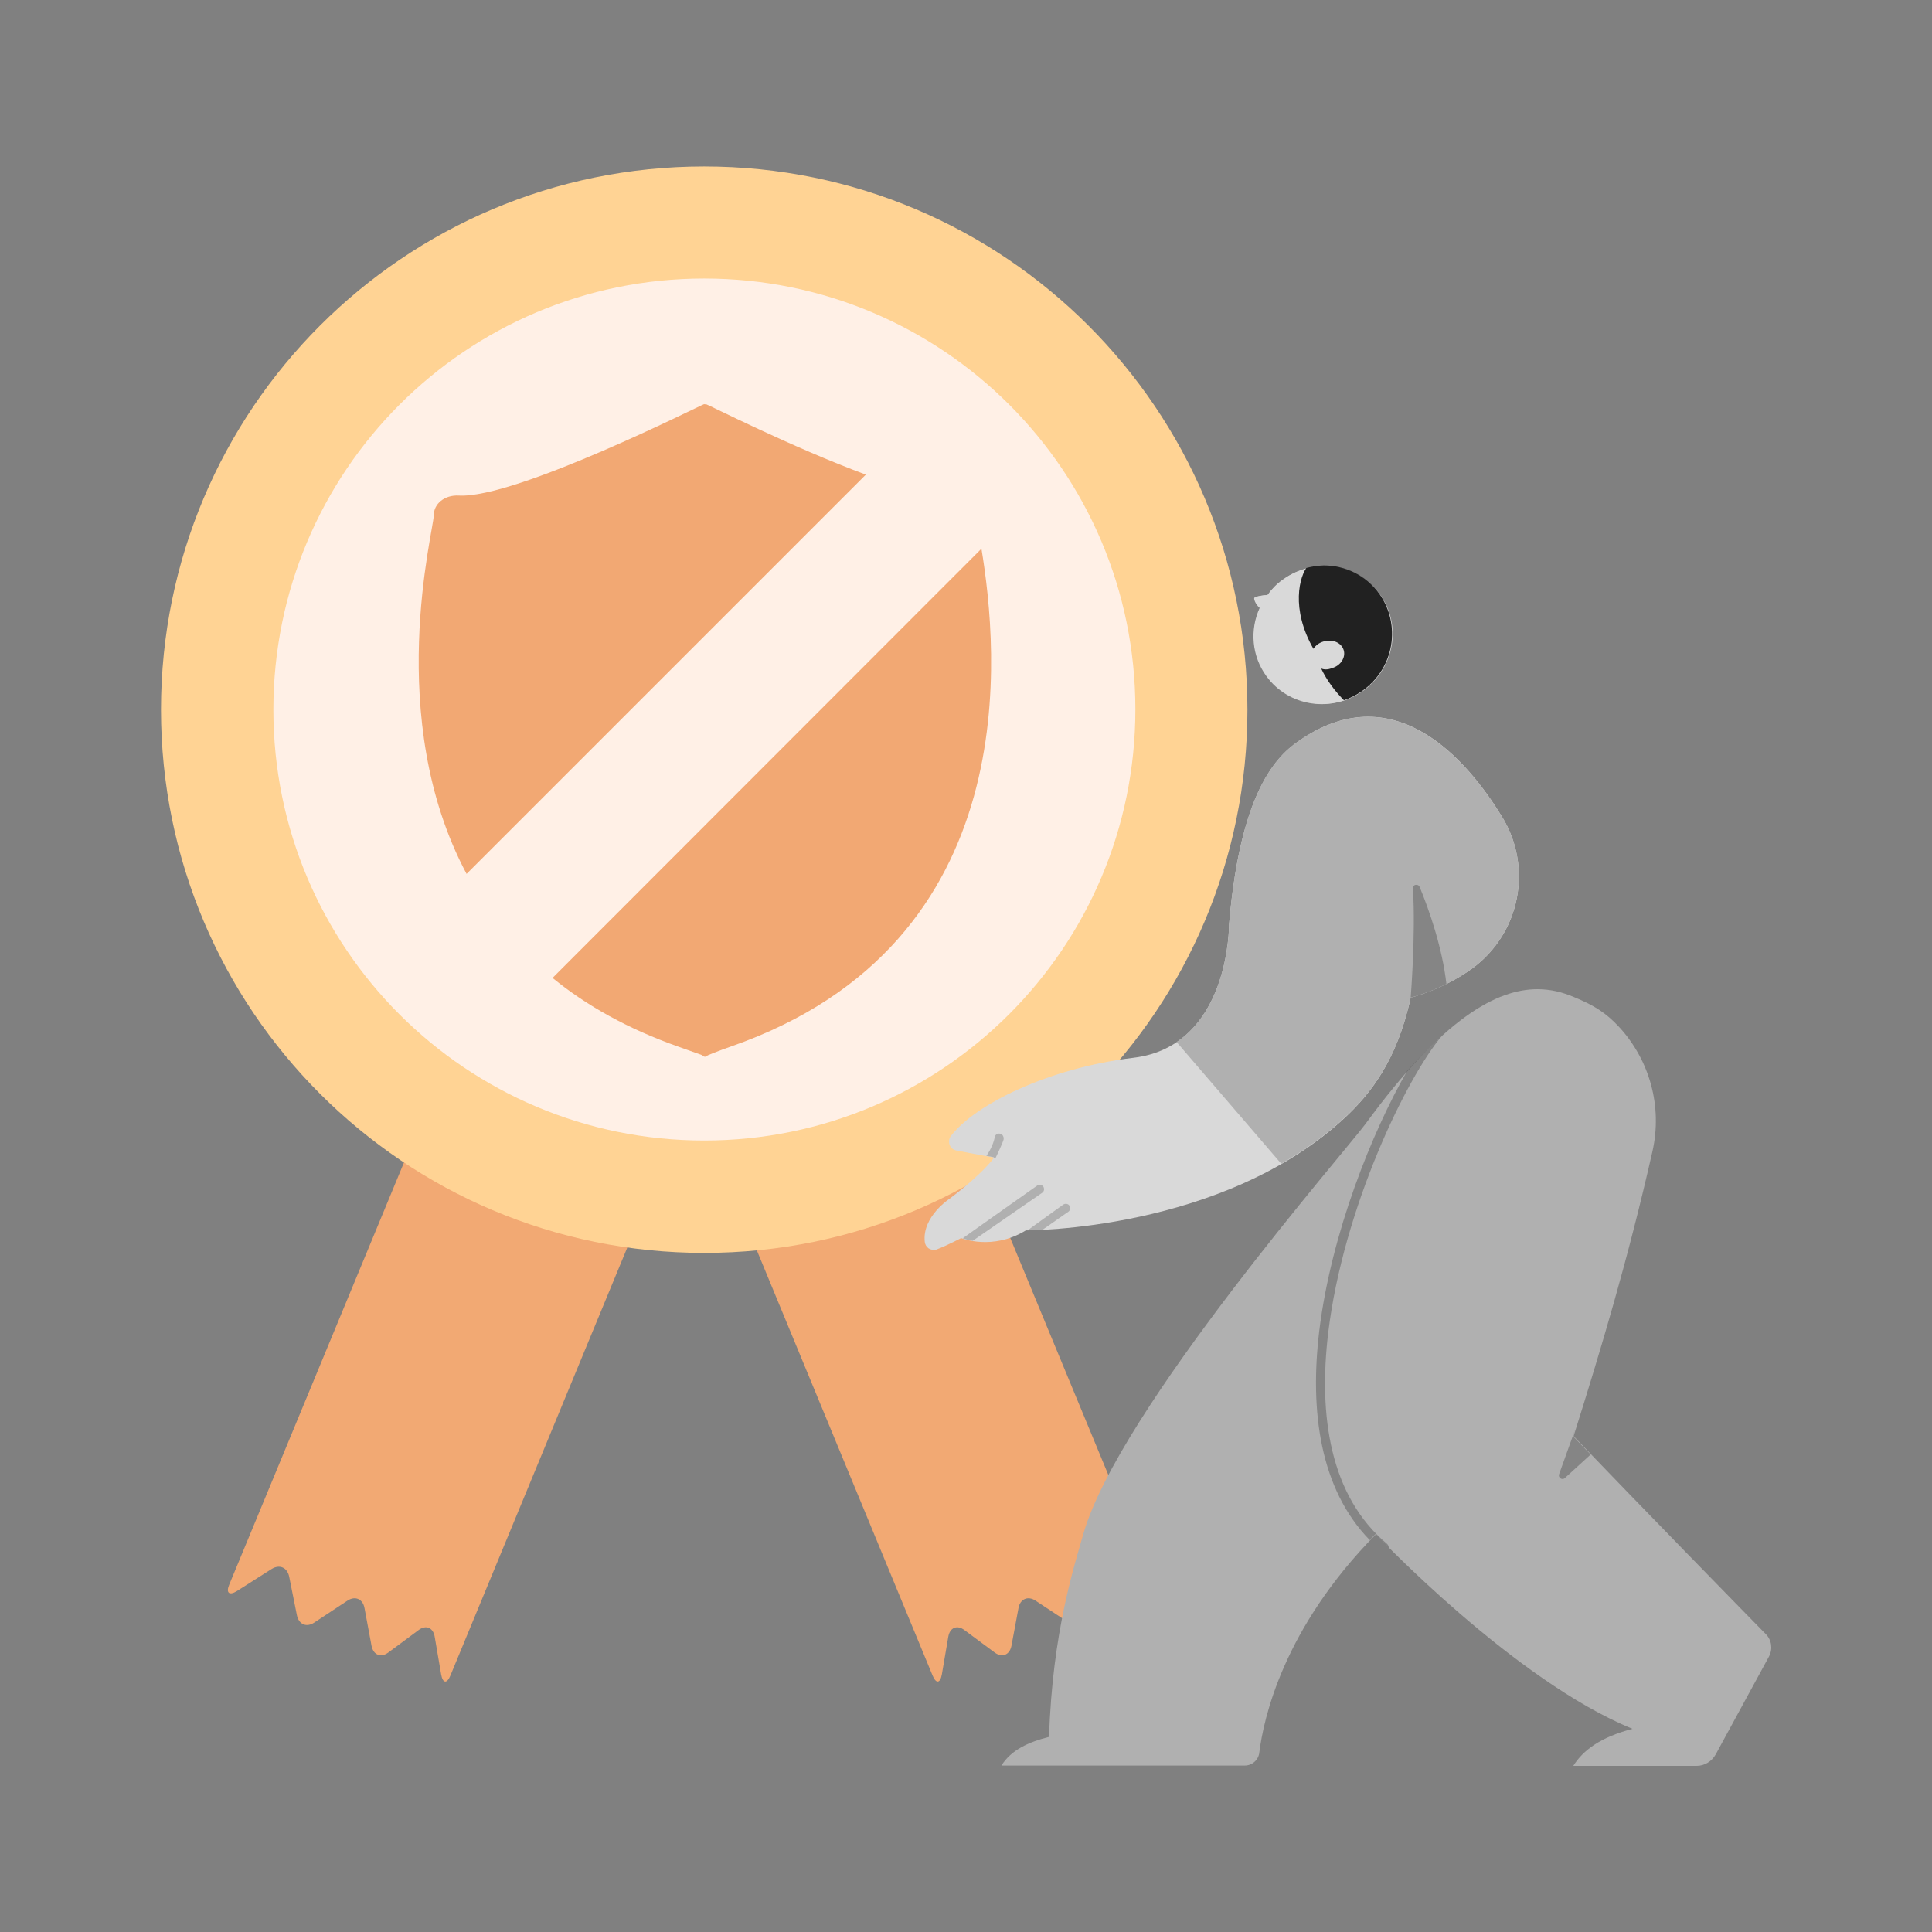 <?xml version="1.0" encoding="utf-8"?>
<!-- Generator: Adobe Illustrator 25.2.1, SVG Export Plug-In . SVG Version: 6.00 Build 0)  -->
<svg version="1.1" xmlns="http://www.w3.org/2000/svg" xmlns:xlink="http://www.w3.org/1999/xlink" x="0px" y="0px"
	 viewBox="0 0 600 600" style="enable-background:new 0 0 600 600;" xml:space="preserve">
<rect x="0" y="0" width="600" height="600" fill="#808080" stroke="none"/>
<style type="text/css">
	.st0{fill:#F2A973;}
	.st1{fill:#FFD394;}
	.st2{fill:#FFF0E6;}
	.st3{fill:#F69488;}
	.st4{fill:#F2A873;}
	.st5{fill:#D9D9D9;}
	.st6{clip-path:url(#SVGID_2_);fill:#B0B0B0;}
	.st7{fill:#B0B0B0;}
	.st8{opacity:0.35;}
	.st9{clip-path:url(#SVGID_4_);fill:#343434;}
	.st10{clip-path:url(#SVGID_6_);fill:#B0B0B0;}
	.st11{clip-path:url(#SVGID_8_);fill:#343434;}
	.st12{clip-path:url(#SVGID_10_);fill:#343434;}
	.st13{fill:#D2D2D2;}
	.st14{clip-path:url(#SVGID_12_);fill:#212121;}
</style>
<g id="Layer_1">
	<g id="Layer_1_1_">
		<g>
			<g>
				<g>
					<g>
						<g>
							<g>
								<g>
									<path class="st0" d="M289.6,520.3c1.1,2.7,2.4,2.5,2.9-0.3l2-11.7c0.5-2.9,2.8-3.8,5.1-2l9.3,6.9c2.3,1.7,4.6,0.8,5.2-2
										l2.2-11.8c0.5-2.8,2.9-3.9,5.3-2.3l10.3,6.8c2.4,1.6,4.8,0.6,5.4-2.3l2.4-12c0.6-2.8,3-3.9,5.5-2.3l10.7,6.8
										c2.4,1.5,3.5,0.6,2.4-2L285.4,316c-1.1-2.7-4.2-3.9-6.8-2.8l-58.9,24.4c-2.7,1.1-3.9,4.2-2.8,6.8L289.6,520.3z"/>
								</g>
							</g>
							<g>
								<g>
									<path class="st0" d="M139.9,520.3c-1.1,2.7-2.4,2.5-2.9-0.3l-2-11.7c-0.5-2.9-2.8-3.8-5.1-2l-9.3,6.9
										c-2.3,1.7-4.6,0.8-5.2-2l-2.2-11.8c-0.5-2.8-2.9-3.9-5.3-2.3l-10.3,6.8c-2.4,1.6-4.8,0.6-5.4-2.3l-2.4-12
										c-0.6-2.8-3-3.9-5.5-2.3l-10.7,6.8c-2.4,1.5-3.5,0.6-2.4-2L144.1,316c1.1-2.7,4.2-3.9,6.8-2.8l58.9,24.4
										c2.7,1.1,3.9,4.2,2.8,6.8L139.9,520.3z"/>
								</g>
							</g>
							<g>
								<g>
									<path class="st1" d="M218.7,389.1c93.2,0,168.7-75.5,168.7-168.7S311.9,51.7,218.7,51.7S50,127.2,50,220.4
										S125.5,389.1,218.7,389.1"/>
								</g>
							</g>
							<g>
								<g>
									<path class="st2" d="M218.7,354.2c73.9,0,133.9-59.9,133.9-133.9S292.7,86.5,218.7,86.5S84.9,146.4,84.9,220.4
										S144.8,354.2,218.7,354.2"/>
								</g>
							</g>
						</g>
					</g>
				</g>
				<g>
					<g>
						<g>
							<g>
								<g>
									<path class="st3" d="M311.7,353.7c0,0.1,0,0.1-0.1,0.2c0,0,0,0,0-0.1C311.6,353.8,311.6,353.8,311.7,353.7L311.7,353.7
										L311.7,353.7z"/>
								</g>
							</g>
						</g>
					</g>
				</g>
			</g>
		</g>
	</g>
	<g id="Layer_2_1_">
		<path class="st4" d="M171.6,303.7c10.4,8.5,23.3,15.8,39.2,21.4c4,1.4,7.3,2.6,7.3,2.6c0,0.1,0.8,0.8,1.2,0.3
			c0.2-0.2,3.7-1.6,7.7-3c92.4-32.2,82.9-123.5,77.8-154.6L171.6,303.7z M268.9,147.4c-22.8-8.4-49.5-22-49.7-21.9
			c-0.1,0.1-0.4,0.1-0.5,0c-0.3-0.1-58.6,29.5-76.3,28.4c-4.3-0.2-7.7,2.5-7.7,6.2c0,4.6-15.6,62.9,10.2,111.3L268.9,147.4z"/>
	</g>
</g>
<g id="Layer_1_copy">
	<g id="Layer_1_3_">
		<g>
			<g>
				<g>
					<g>
						<g>
							<g>
								<g>
									<path class="st5" d="M438.1,309.8c0,0,9.8-2.3,19.2-9.1c14.8-10.9,18.8-31.3,9.2-47c-10.7-17.5-32.9-43.6-62.1-24.3
										c-6.5,4.3-19,13.8-22.7,57.7c0,0,0.3,37.8-29.7,41.4c-26.5,3.2-49.2,14.5-56.7,24.3c-0.6,0.8-0.7,1.8-0.4,2.7
										c0.3,0.9,1.1,1.6,2.1,1.8c4.6,0.9,11.7,2.2,11.7,2.2s-3,4.6-13.7,12.7c0,0-8.7,5.6-7.8,13.5c0.1,0.8,0.5,1.5,1.2,2
										c0.7,0.4,1.5,0.6,2.3,0.4c1.6-0.6,4.1-1.7,7.8-3.6c0,0,9.7,4,20.1-2.4c0,0,61.2,0.4,99.3-35.2
										C425.3,339.9,433.8,329.7,438.1,309.8"/>
								</g>
							</g>
						</g>
					</g>
				</g>
				<g>
					<g>
						<g>
							<g>
								<g>
									<defs>
										<path id="SVGID_1_" d="M404.4,229.3c-6.5,4.3-19,13.8-22.7,57.7c0,0,0.3,37.8-29.7,41.4c-26.5,3.2-49.2,14.5-56.7,24.3
											c-0.6,0.8-0.7,1.8-0.4,2.7c0.4,0.9,1.1,1.6,2.1,1.8c4.6,0.9,11.7,2.2,11.7,2.2s-3,4.6-13.7,12.7c0,0-8.7,5.6-7.8,13.5
											c0.1,0.8,0.5,1.5,1.2,2c0.7,0.4,1.5,0.6,2.3,0.4c1.6-0.6,4.1-1.7,7.8-3.6c0,0,9.7,4,20.1-2.4c0,0,61.2,0.4,99.3-35.2
											c7.3-6.8,15.8-17,20.2-37c0,0,9.8-2.3,19.2-9.1c14.8-10.9,18.8-31.3,9.2-47c-8-13.1-22.5-31.1-41.6-31.1
											C418.5,222.5,411.7,224.5,404.4,229.3"/>
									</defs>
									<clipPath id="SVGID_2_">
										<use xlink:href="#SVGID_1_"  style="overflow:visible;"/>
									</clipPath>
									<path class="st6" d="M311.7,353.7c0,0.1,0,0.1-0.1,0.2c0,0,0,0,0-0.1C311.6,353.8,311.6,353.8,311.7,353.7L311.7,353.7
										L311.7,353.7z M306.1,359.3c2-2.7,2.7-5.4,2.8-6v-0.1l0,0c0-0.2,0.1-0.3,0.1-0.3c0.1-0.4,0.4-0.5,0.4-0.6
										c0.4-0.3,0.9-0.3,1.3-0.2c0.3,0.1,0.7,0.3,0.9,0.9c0,0,0.1,0.2,0.1,0.6c0,0,0,0.1,0,0.2c-0.2,1-2.6,6-2.6,6L306.1,359.3z
										 M318.9,382.3c-0.7,0.4,11.3-8.2,11.3-8.2c0.6-0.4,1.5-0.3,1.9,0.3c0.4,0.6,0.3,1.5-0.3,1.9l-8.3,5.8
										C320.5,382.4,318.9,382.3,318.9,382.3 M298.8,384.7c-0.5,0.3,23.3-16.5,23.3-16.5c0.6-0.4,1.5-0.3,1.9,0.3
										c0.4,0.6,0.3,1.5-0.3,1.9l-21.7,15C300,385.2,298.8,384.7,298.8,384.7"/>
								</g>
							</g>
						</g>
					</g>
				</g>
				<g>
					<g>
						<g>
							<g>
								<g>
									<path class="st7" d="M365.4,323.6c16.5-11.1,16.3-36.5,16.3-36.5c3.7-43.9,16.2-53.5,22.7-57.7
										c29.2-19.3,51.4,6.9,62.1,24.3c9.6,15.7,5.6,36.1-9.2,47c-9.3,6.8-19.2,9.1-19.2,9.1c-4.3,19.9-12.9,30.2-20.2,37
										c-6.2,5.8-13,10.6-20,14.6L365.4,323.6z"/>
								</g>
							</g>
							<g>
								<g>
									<g class="st8">
										<g>
											<g>
												<g>
													<defs>
														<rect id="SVGID_3_" x="414.6" y="256.4" width="58.3" height="56"/>
													</defs>
													<clipPath id="SVGID_4_">
														<use xlink:href="#SVGID_3_"  style="overflow:visible;"/>
													</clipPath>
													<path class="st9" d="M438.1,309.8c0,0,1.6-19.7,0.7-33.8c-0.1-0.6,0.3-1.1,0.8-1.2s1.1,0.1,1.3,0.7
														c2.9,7,7,18.7,8.3,30.1C443.1,308.6,438.1,309.8,438.1,309.8"/>
												</g>
											</g>
										</g>
									</g>
								</g>
							</g>
						</g>
					</g>
				</g>
				<g>
					<g>
						<g>
							<g>
								<g>
									<defs>
										<path id="SVGID_5_" d="M424.1,349c-5.9,8.1-76.8,89.1-87.7,127.5c-2.6,9.3-9.6,30.3-10.6,62.9c-6.4,1.6-11.8,4.1-14.8,8.9
											h75.6c2.3,0,4.3-1.8,4.5-4.1c1.3-10.3,7.3-38.4,36.2-67.7c0,0,43,45.5,79.7,60.4c-10,2.6-15.4,6.7-18.4,11.5h38.3
											c2.5,0,4.7-1.4,5.9-3.5c3.9-7.1,12.6-23.2,16.6-30.5c1.2-2.3,0.8-5.1-1-6.9c-9.2-9.4-37.4-38.2-59.7-61.5
											c8.5-27,16.9-54.9,24.5-88.5c3.1-13.8-0.8-28.2-10.4-38.6c-4-4.3-7.7-6.7-14.1-9.3c-3.3-1.4-7-2.4-11.2-2.4
											C465,307.2,448.3,315.9,424.1,349"/>
									</defs>
									<clipPath id="SVGID_6_">
										<use xlink:href="#SVGID_5_"  style="overflow:visible;"/>
									</clipPath>
									<rect x="134.8" y="68.2" class="st10" width="476.9" height="480.6"/>
								</g>
							</g>
						</g>
					</g>
				</g>
				<g>
					<g>
						<g>
							<g>
								<g>
									<g class="st8">
										<g>
											<g>
												<g>
													<defs>
														<rect id="SVGID_7_" x="460.6" y="425.3" width="57" height="36.6"/>
													</defs>
													<clipPath id="SVGID_8_">
														<use xlink:href="#SVGID_7_"  style="overflow:visible;"/>
													</clipPath>
													<path class="st11" d="M489.3,443.6c-0.3,0.8-0.5,1.6-0.8,2.4c1.8,1.9,3.6,3.8,5.5,5.7l-8,7.3c-0.4,0.4-1,0.4-1.4,0.1
														s-0.6-0.8-0.4-1.3L489.3,443.6z"/>
												</g>
											</g>
										</g>
									</g>
								</g>
							</g>
							<g>
								<g>
									<g class="st8">
										<g>
											<g>
												<g>
													<defs>
														<rect id="SVGID_9_" x="385.2" y="303.4" width="86.1" height="179.9"/>
													</defs>
													<clipPath id="SVGID_10_">
														<use xlink:href="#SVGID_9_"  style="overflow:visible;"/>
													</clipPath>
													<path class="st12" d="M447.8,321.7c-10.9,12.8-30.6,53.4-35.3,92.1c-3.1,25.8,0.5,50.8,18.3,65.7
														c0.3,0.3,0.5,0.7,0.5,1.1c-2.6-2.6-4.1-4.2-4.1-4.2c-0.6,0.6-1.2,1.2-1.8,1.9c-15.4-15.8-18.7-39.9-15.7-64.9
														c3.7-30.4,16.5-62,27.3-80.8C440.8,328.4,444.4,324.8,447.8,321.7"/>
												</g>
											</g>
										</g>
									</g>
								</g>
							</g>
							<g>
								<g>
									<path class="st13" d="M393.7,184.8c1.3-1.8,2.8-3.4,4.8-4.8c9.7-7,23.1-5,30,4.5s4.7,22.8-5,29.9c-9.6,7-23.1,5-30-4.5
										c-4.6-6.3-5.2-14.4-2.1-21.2c-1.3-1.1-2-3-1.6-3.2C390.3,185.2,392.2,184.8,393.7,184.8"/>
								</g>
							</g>
							<g>
								<g>
									<path class="st5" d="M423.3,214.5c-9.6,7-23.1,5-30-4.5c-4.6-6.3-5.2-14.4-2.1-21.2c-1.3-1.1-2-3-1.6-3.2
										c0.6-0.4,2.6-0.7,4-0.8c1.3-1.8,2.8-3.4,4.8-4.8c9.6-7,23.1-5,30,4.5C435.2,194.1,433,207.4,423.3,214.5"/>
								</g>
							</g>
						</g>
					</g>
				</g>
				<g>
					<g>
						<g>
							<g>
								<g>
									<defs>
										<path id="SVGID_11_" d="M398.3,179.9c-1.9,1.4-3.4,2.9-4.7,4.8c-1.4,0.1-3.4,0.4-4,0.8c-0.4,0.3,0.3,2.1,1.6,3.2
											c-3.1,6.8-2.5,14.9,2.1,21.2c6.9,9.5,20.4,11.5,30,4.5c9.7-7,11.9-20.4,5-30.1c-4.1-5.7-10.6-8.7-17.2-8.7
											C406.7,175.7,402.2,177.1,398.3,179.9"/>
									</defs>
									<clipPath id="SVGID_12_">
										<use xlink:href="#SVGID_11_"  style="overflow:visible;"/>
									</clipPath>
									<path class="st14" d="M410.3,207.6c1.7,3.6,4.2,7,7.3,10.1c2.8-0.6,5.5-1.8,8-3.6c9.6-7,11.8-20.6,4.7-30.3
										c-5.7-7.8-15.4-10.7-24.1-8.1c-2.7,3.1-5.4,13.4,1.7,25.8c0.7-1.1,1.8-1.9,3.2-2.3c2.8-0.8,5.5,0.4,6.2,2.7s-1,4.9-3.7,5.6
										C412.4,208,411.2,208,410.3,207.6"/>
								</g>
							</g>
						</g>
					</g>
				</g>
			</g>
		</g>
	</g>
</g>
</svg>

